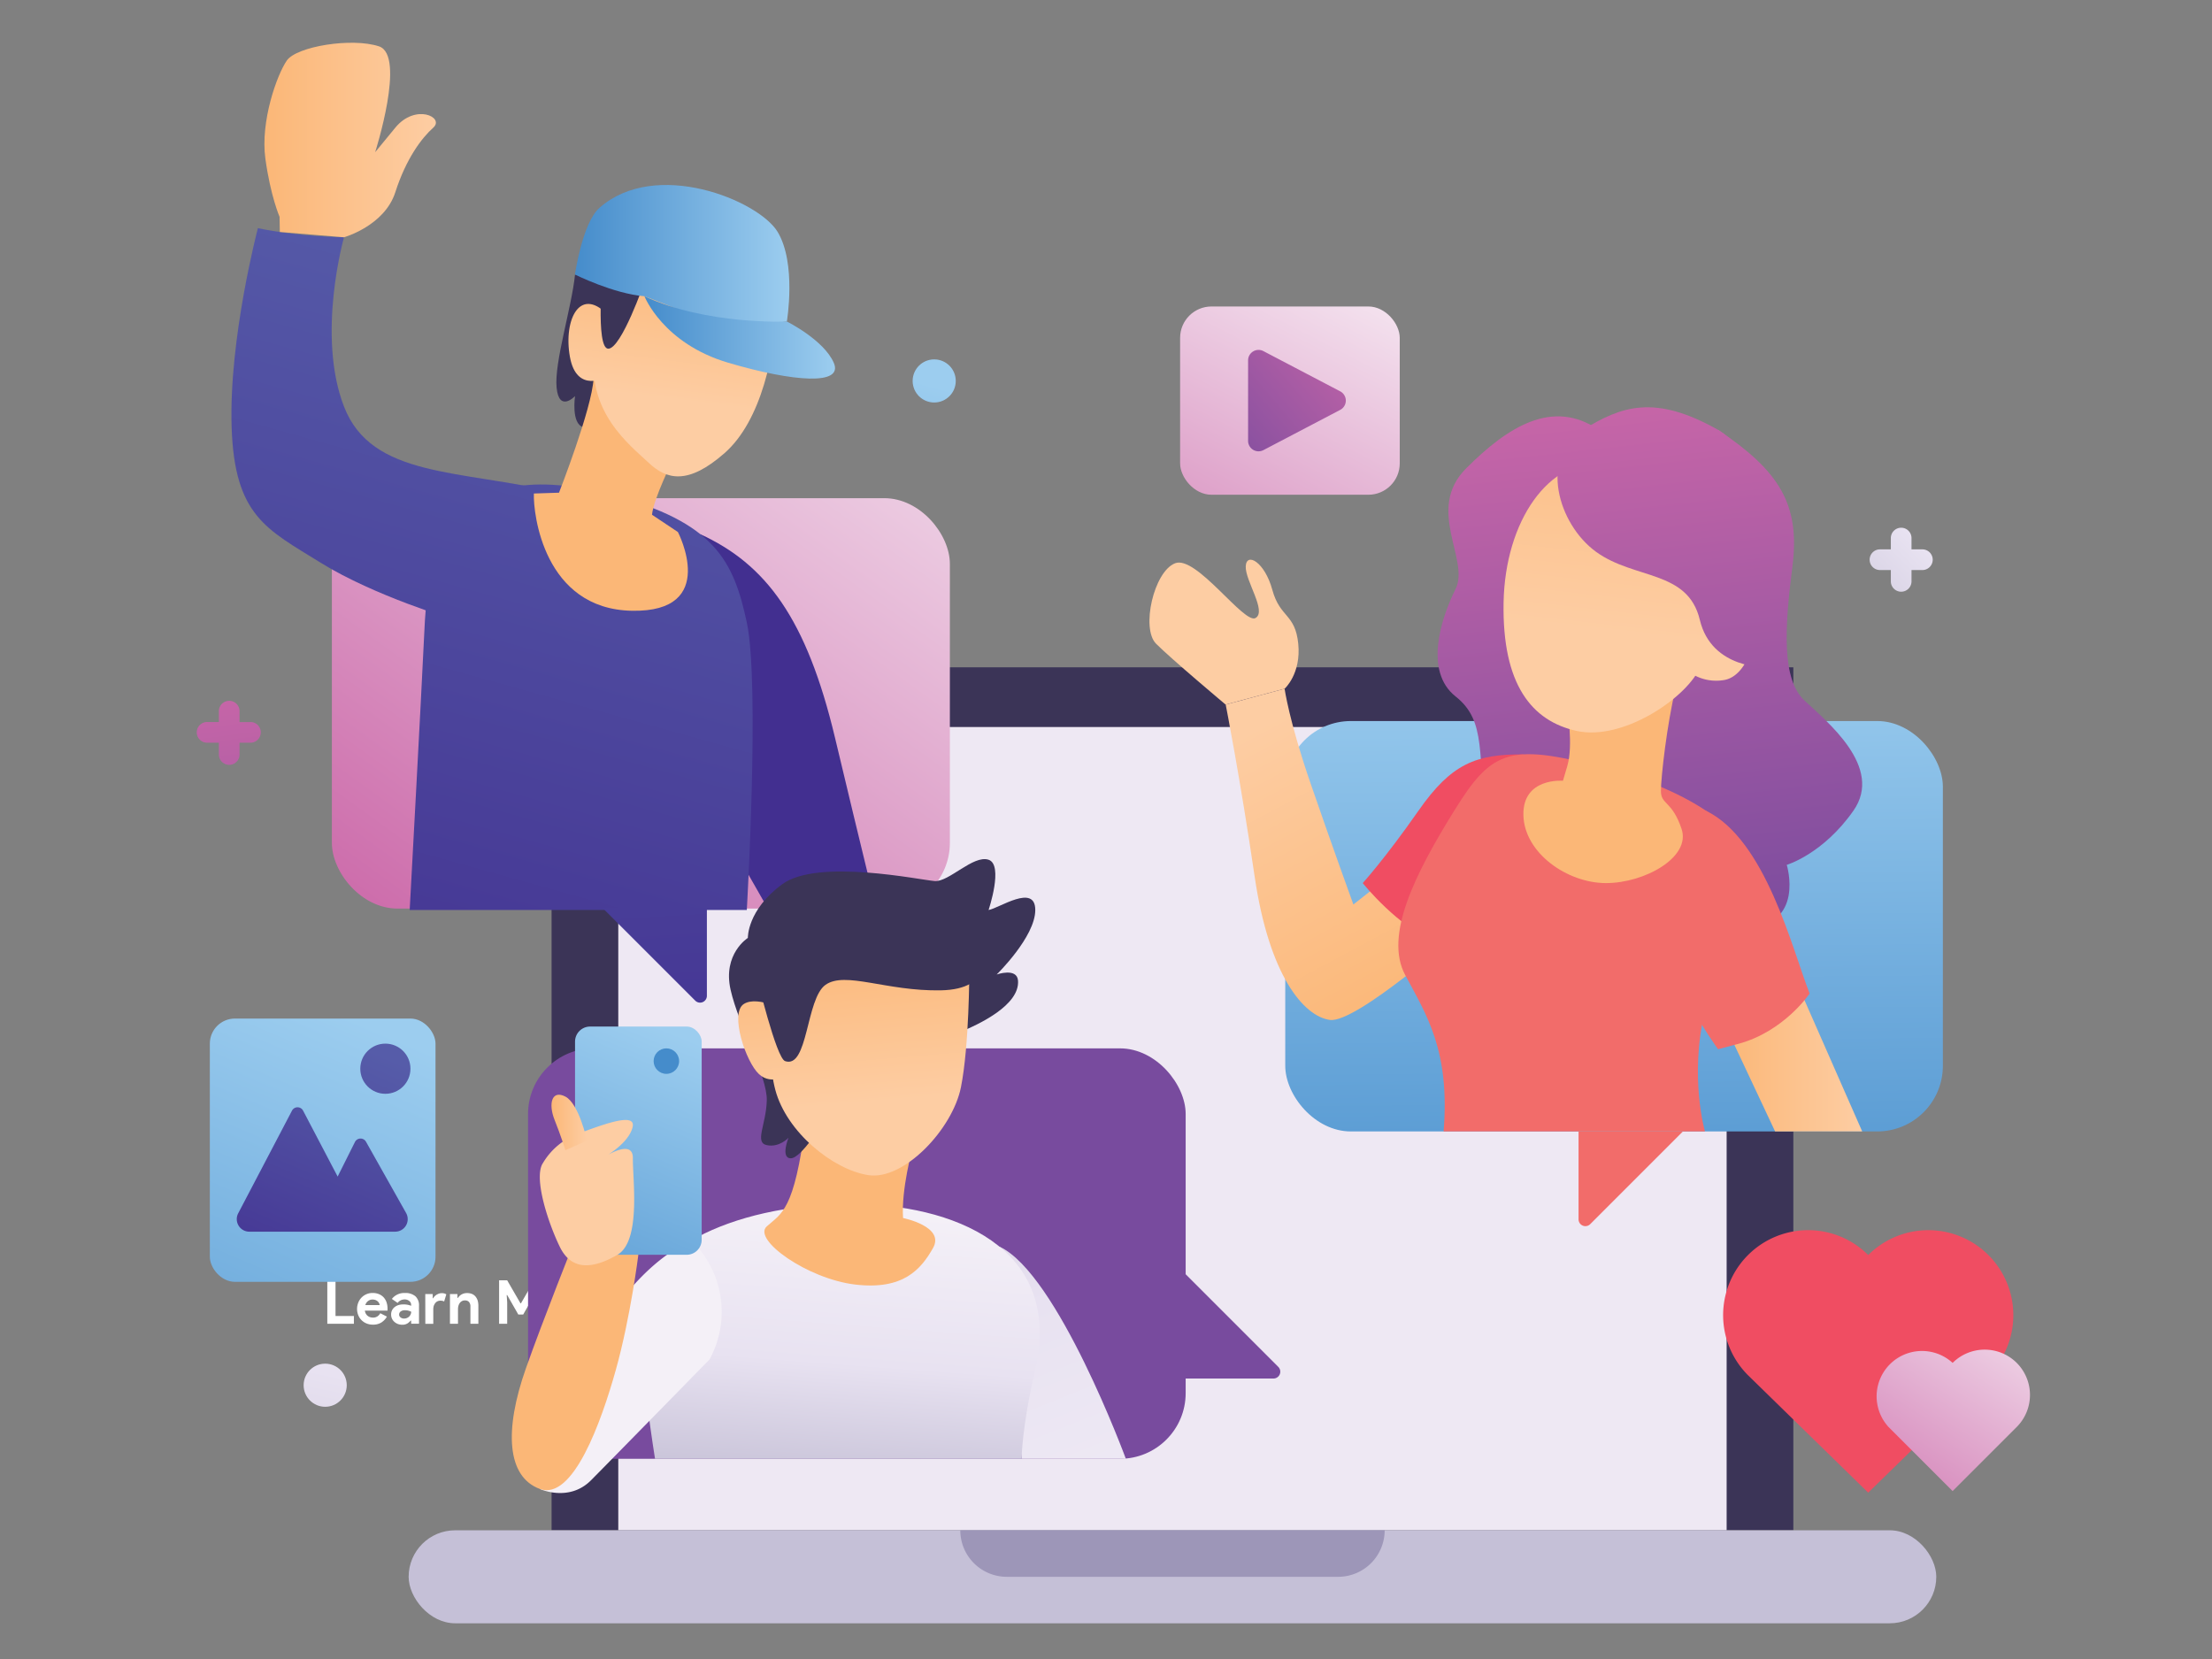 <svg xmlns="http://www.w3.org/2000/svg" xmlns:xlink="http://www.w3.org/1999/xlink" viewBox="0 0 1024 768">
  <rect x="0" y="0" width="1024" height="768" fill="#808080" stroke="none"/>
  <defs>
    <style>
      .a {
        fill: #fff;
      }

      .b {
        fill: #3b3457;
      }

      .c {
        fill: #eee8f3;
      }

      .d {
        fill: url(#a);
      }

      .e {
        fill: #f26c6a;
      }

      .f {
        fill: url(#b);
      }

      .g {
        fill: url(#c);
      }

      .h {
        fill: #f04d62;
      }

      .i {
        fill: #c5c0d7;
      }

      .j {
        fill: url(#d);
      }

      .k {
        fill: url(#e);
      }

      .l {
        fill: #422f90;
      }

      .m {
        fill: url(#f);
      }

      .n {
        fill: url(#g);
      }

      .o {
        fill: #784b9e;
      }

      .p {
        fill: url(#h);
      }

      .q {
        fill: url(#i);
      }

      .r {
        fill: #fbb777;
      }

      .s {
        fill: url(#j);
      }

      .t {
        fill: url(#k);
      }

      .u {
        fill: #f4f0f7;
      }

      .v {
        fill: url(#l);
      }

      .w {
        fill: #458ccb;
      }

      .x {
        fill: #fdcda3;
      }

      .y {
        fill: url(#m);
      }

      .z {
        fill: url(#n);
      }

      .aa {
        fill: url(#o);
      }

      .ab {
        fill: url(#p);
      }

      .ac {
        fill: url(#q);
      }

      .ad {
        fill: url(#r);
      }

      .ae {
        fill: url(#s);
      }

      .af {
        fill: #9d96b8;
      }

      .ag {
        fill: url(#t);
      }

      .ah {
        fill: url(#u);
      }

      .ai {
        fill: url(#v);
      }

      .aj {
        fill: url(#w);
      }

      .ak {
        fill: url(#x);
      }

      .al {
        fill: url(#y);
      }

      .am {
        fill: url(#z);
      }

      .an {
        fill: url(#aa);
      }

      .ao {
        fill: url(#ab);
      }

      .ap {
        fill: url(#ac);
      }

      .aq {
        fill: url(#ad);
      }

      .ar {
        fill: url(#ae);
      }

      .as {
        fill: url(#af);
      }

      .at {
        fill: url(#ag);
      }
    </style>
    <linearGradient id="a" data-name="New Gradient Swatch copy 3" x1="748.84" y1="609.91" x2="745.98" y2="295.84" gradientTransform="translate(1494.38 857.58) rotate(180)" gradientUnits="userSpaceOnUse">
      <stop offset="0" stop-color="#458ccb"/>
      <stop offset="1" stop-color="#9ccdef"/>
    </linearGradient>
    <linearGradient id="b" data-name="New Gradient Swatch copy 2" x1="776.07" y1="444.58" x2="746.02" y2="172.57" gradientUnits="userSpaceOnUse">
      <stop offset="0" stop-color="#784b9e"/>
      <stop offset="1" stop-color="#cb67a8"/>
    </linearGradient>
    <linearGradient id="c" data-name="New Gradient Swatch copy 5" x1="649.71" y1="469.24" x2="579.51" y2="338.21" gradientUnits="userSpaceOnUse">
      <stop offset="0" stop-color="#fbb777"/>
      <stop offset="1" stop-color="#fdcda3"/>
    </linearGradient>
    <linearGradient id="d" data-name="New Gradient Swatch copy 6" x1="197.37" y1="462.43" x2="454.34" y2="108.39" gradientTransform="translate(593.36 651.22) rotate(180)" gradientUnits="userSpaceOnUse">
      <stop offset="0" stop-color="#cb67a8"/>
      <stop offset="1" stop-color="#f8eff6"/>
    </linearGradient>
    <linearGradient id="e" data-name="New Gradient Swatch copy 4" x1="96.21" y1="500.17" x2="210.79" y2="89.02" gradientUnits="userSpaceOnUse">
      <stop offset="0" stop-color="#422f90"/>
      <stop offset="1" stop-color="#565ca9"/>
    </linearGradient>
    <linearGradient id="f" x1="219.32" y1="534.48" x2="333.9" y2="123.33" xlink:href="#e"/>
    <linearGradient id="g" x1="122.37" y1="64.82" x2="201.76" y2="64.82" xlink:href="#c"/>
    <linearGradient id="h" data-name="New Gradient Swatch 2" x1="402.78" y1="437.72" x2="537" y2="775.8" gradientUnits="userSpaceOnUse">
      <stop offset="0" stop-color="#422f90"/>
      <stop offset="0" stop-color="#bfbad1"/>
      <stop offset="0.5" stop-color="#e8e2f1"/>
      <stop offset="1" stop-color="#f4f0f7"/>
    </linearGradient>
    <linearGradient id="i" x1="381.95" y1="701.17" x2="392.4" y2="560.21" xlink:href="#h"/>
    <linearGradient id="j" x1="399.43" y1="432.51" x2="406" y2="509.97" xlink:href="#c"/>
    <linearGradient id="k" x1="350.5" y1="436.66" x2="357.06" y2="514.12" xlink:href="#c"/>
    <linearGradient id="l" x1="247.06" y1="645.87" x2="315.47" y2="479.52" gradientTransform="translate(591.02 1056.11) rotate(180)" xlink:href="#a"/>
    <linearGradient id="m" x1="255.34" y1="519.62" x2="271.74" y2="519.62" xlink:href="#c"/>
    <linearGradient id="n" x1="760.96" y1="151.2" x2="744.84" y2="292.49" xlink:href="#c"/>
    <linearGradient id="o" x1="811.82" y1="157" x2="795.71" y2="298.29" xlink:href="#c"/>
    <linearGradient id="p" x1="791.69" y1="442.85" x2="761.64" y2="170.85" xlink:href="#b"/>
    <linearGradient id="q" x1="798.32" y1="490.83" x2="862.07" y2="490.83" xlink:href="#c"/>
    <linearGradient id="r" x1="658.39" y1="464.59" x2="588.2" y2="333.56" xlink:href="#c"/>
    <linearGradient id="s" x1="310.45" y1="543.78" x2="286.73" y2="145.92" xlink:href="#e"/>
    <linearGradient id="t" x1="521.96" y1="331.61" x2="635.14" y2="111.62" gradientTransform="matrix(1, 0, 0, 1, 0, 0)" xlink:href="#d"/>
    <linearGradient id="u" x1="554.43" y1="215.18" x2="633.13" y2="148.36" xlink:href="#b"/>
    <linearGradient id="v" x1="855.16" y1="720.26" x2="943.36" y2="585.5" gradientTransform="matrix(1, 0, 0, 1, 0, 0)" xlink:href="#d"/>
    <linearGradient id="w" x1="55.49" y1="753.23" x2="173.46" y2="475.85" gradientTransform="matrix(1, 0, 0, 1, 0, 0)" xlink:href="#a"/>
    <linearGradient id="x" x1="128.49" y1="612.74" x2="181.1" y2="489.99" xlink:href="#e"/>
    <linearGradient id="y" x1="127.93" y1="612.5" x2="180.54" y2="489.75" xlink:href="#e"/>
    <linearGradient id="z" x1="322.5" y1="114.71" x2="313.55" y2="185.34" xlink:href="#c"/>
    <linearGradient id="aa" x1="279.06" y1="109.21" x2="270.12" y2="179.84" xlink:href="#c"/>
    <linearGradient id="ab" x1="266.16" y1="118.87" x2="365.43" y2="118.87" gradientTransform="matrix(1, 0, 0, 1, 0, 0)" xlink:href="#a"/>
    <linearGradient id="ac" x1="298.34" y1="156.2" x2="386.56" y2="156.2" gradientTransform="matrix(1, 0, 0, 1, 0, 0)" xlink:href="#a"/>
    <linearGradient id="ad" x1="831.46" y1="307.09" x2="944.11" y2="195.97" xlink:href="#h"/>
    <linearGradient id="ae" x1="126.97" y1="502" x2="102.62" y2="311.72" xlink:href="#b"/>
    <linearGradient id="af" x1="383.21" y1="354.9" x2="431.93" y2="178.32" gradientTransform="matrix(1, 0, 0, 1, 0, 0)" xlink:href="#a"/>
    <linearGradient id="ag" x1="126.17" y1="764.15" x2="177.23" y2="506.63" xlink:href="#h"/>
  </defs>
  <g>
    <g>
      <path class="a" d="M151.52,592.7h3.8v16.52h8.51v3.59H151.52Z"/>
      <path class="a" d="M179.11,609.5a7.7,7.7,0,0,1-2.57,2.72,7.17,7.17,0,0,1-3.95,1,7.49,7.49,0,0,1-2.9-.55,6.91,6.91,0,0,1-3.85-3.85,7.85,7.85,0,0,1,0-5.75,7,7,0,0,1,3.74-3.92,6.84,6.84,0,0,1,2.88-.59,7.39,7.39,0,0,1,3,.55,6,6,0,0,1,2.17,1.51,6.58,6.58,0,0,1,1.32,2.29,8.86,8.86,0,0,1,.45,2.87v.33a1.89,1.89,0,0,0,0,.31,1.55,1.55,0,0,0,0,.31H168.91a3.87,3.87,0,0,0,.47,1.45,3.4,3.4,0,0,0,.87,1,3.35,3.35,0,0,0,1.14.59,4.46,4.46,0,0,0,1.26.18,3.6,3.6,0,0,0,2.09-.57,4.22,4.22,0,0,0,1.31-1.45Zm-3.34-5.34a2.41,2.41,0,0,0-.24-.82,2.85,2.85,0,0,0-.62-.84,3.12,3.12,0,0,0-1-.64,3.69,3.69,0,0,0-1.45-.26,3.36,3.36,0,0,0-2.07.68,3.52,3.52,0,0,0-1.27,1.88Z"/>
      <path class="a" d="M190.32,611.35h-.23a6.31,6.31,0,0,1-1.55,1.35,4.47,4.47,0,0,1-2.35.56,5.82,5.82,0,0,1-2-.35,5.16,5.16,0,0,1-1.64-1,4.42,4.42,0,0,1-1.1-1.49,4.59,4.59,0,0,1-.39-1.91,4.25,4.25,0,0,1,1.6-3.4,5.5,5.5,0,0,1,1.78-.94,7.63,7.63,0,0,1,2.24-.32,9.71,9.71,0,0,1,2.22.21,11,11,0,0,1,1.43.43v-.42a2.25,2.25,0,0,0-.87-1.81,3.27,3.27,0,0,0-2.16-.71,4,4,0,0,0-3.23,1.6l-2.67-1.83a7.21,7.21,0,0,1,6-2.75,7.12,7.12,0,0,1,4.89,1.5,5.67,5.67,0,0,1,1.68,4.45v8.26h-3.62Zm0-4.13a7.35,7.35,0,0,0-1.33-.49,6,6,0,0,0-1.51-.18,3.22,3.22,0,0,0-2,.57,1.78,1.78,0,0,0-.71,1.42,1.6,1.6,0,0,0,.69,1.35,2.6,2.6,0,0,0,1.58.51,3.32,3.32,0,0,0,1.35-.27,3.43,3.43,0,0,0,1.06-.7,3.2,3.2,0,0,0,.91-2.21Z"/>
      <path class="a" d="M196.87,599.05h3.45V601h.23a3.33,3.33,0,0,1,.67-.93,5.2,5.2,0,0,1,.94-.74,5.78,5.78,0,0,1,1.13-.5,3.79,3.79,0,0,1,1.19-.19,4.55,4.55,0,0,1,1.25.15,3.12,3.12,0,0,1,.88.41l-1,3.29a2.83,2.83,0,0,0-.74-.27,4.17,4.17,0,0,0-1-.1,3.11,3.11,0,0,0-1.38.3,2.91,2.91,0,0,0-1,.83,4.23,4.23,0,0,0-.68,1.26,5.2,5.2,0,0,0-.23,1.56v6.78h-3.68Z"/>
      <path class="a" d="M211.75,600.84H212a4.65,4.65,0,0,1,1.74-1.64,5.14,5.14,0,0,1,2.5-.6,5.8,5.8,0,0,1,2.28.42,4.21,4.21,0,0,1,1.61,1.19,5.47,5.47,0,0,1,1,1.86,8.55,8.55,0,0,1,.32,2.4v8.34h-3.68v-7.89a3.17,3.17,0,0,0-.66-2.21,2.47,2.47,0,0,0-1.92-.71,2.66,2.66,0,0,0-1.34.32,3.13,3.13,0,0,0-1,.87,4,4,0,0,0-.62,1.29,5.87,5.87,0,0,0-.21,1.59v6.74H208.3V599.05h3.45Z"/>
      <path class="a" d="M231.05,592.7h3.74l6.15,10.64h.23l6.15-10.64h3.76v20.11h-3.76v-9.92l.22-3.37h-.22l-5.11,9h-2.28l-5.14-9h-.23l.23,3.37v9.92h-3.74Z"/>
      <path class="a" d="M261.2,598.6a7.5,7.5,0,0,1,2.93.55A6.71,6.71,0,0,1,268,603a8.19,8.19,0,0,1,0,5.9,6.71,6.71,0,0,1-3.82,3.83,7.5,7.5,0,0,1-2.93.55,7.58,7.58,0,0,1-2.94-.55,6.79,6.79,0,0,1-3.82-3.83,8.19,8.19,0,0,1,0-5.9,6.79,6.79,0,0,1,3.82-3.83A7.58,7.58,0,0,1,261.2,598.6Zm0,11.26a3.73,3.73,0,0,0,1.36-.26,3.53,3.53,0,0,0,1.17-.78,3.91,3.91,0,0,0,.8-1.23,4.9,4.9,0,0,0,0-3.32,3.69,3.69,0,0,0-.8-1.23,3.57,3.57,0,0,0-5.86,1.23,4.74,4.74,0,0,0,0,3.32,3.74,3.74,0,0,0,.8,1.23,3.55,3.55,0,0,0,1.15.78A3.72,3.72,0,0,0,261.2,609.86Z"/>
      <path class="a" d="M270.58,599.05H274V601h.23a3.37,3.37,0,0,1,.68-.93,4.87,4.87,0,0,1,.94-.74,5.69,5.69,0,0,1,1.12-.5,3.84,3.84,0,0,1,1.19-.19,4.5,4.5,0,0,1,1.25.15,3.19,3.19,0,0,1,.89.41l-1,3.29a3,3,0,0,0-.75-.27,4,4,0,0,0-1-.1,3.11,3.11,0,0,0-1.38.3,2.83,2.83,0,0,0-1.05.83,3.82,3.82,0,0,0-.68,1.26,4.9,4.9,0,0,0-.24,1.56v6.78h-3.68Z"/>
      <path class="a" d="M294.21,609.5a7.79,7.79,0,0,1-2.57,2.72,7.2,7.2,0,0,1-3.95,1,7.5,7.5,0,0,1-2.91-.55,6.9,6.9,0,0,1-2.32-1.53,7.1,7.1,0,0,1-1.53-2.32,7.68,7.68,0,0,1-.55-2.93,7.45,7.45,0,0,1,.54-2.82,7.14,7.14,0,0,1,1.49-2.34,7.24,7.24,0,0,1,2.26-1.58,6.81,6.81,0,0,1,2.88-.59,7.43,7.43,0,0,1,2.95.55,6,6,0,0,1,2.16,1.51A6.58,6.58,0,0,1,294,603a8.86,8.86,0,0,1,.45,2.87v.33a1.89,1.89,0,0,0,0,.31,1.56,1.56,0,0,0,0,.31H284a3.87,3.87,0,0,0,.46,1.45,3.72,3.72,0,0,0,.87,1,3.45,3.45,0,0,0,1.14.59,4.46,4.46,0,0,0,1.26.18,3.64,3.64,0,0,0,2.1-.57,4.3,4.3,0,0,0,1.3-1.45Zm-3.35-5.34a2.21,2.21,0,0,0-.24-.82,2.81,2.81,0,0,0-.61-.84,3.06,3.06,0,0,0-1-.64,3.67,3.67,0,0,0-1.44-.26,3.37,3.37,0,0,0-2.08.68,3.51,3.51,0,0,0-1.26,1.88Z"/>
    </g>
    <g>
      <rect class="b" x="255.34" y="308.92" width="574.85" height="399.49"/>
      <rect class="c" x="356.84" y="265.94" width="371.86" height="513.09" transform="translate(1065.25 -20.28) rotate(90)"/>
      <rect class="d" x="594.97" y="333.8" width="304.43" height="189.99" rx="30.39" transform="translate(1494.38 857.58) rotate(-180)"/>
      <path class="e" d="M730.76,564.45V523.79h48.3l-42.9,42.9A3.16,3.16,0,0,1,730.76,564.45Z"/>
      <path class="f" d="M795.36,199c28.26,19,38.09,34.38,34.4,63.24s-4.91,52.18,5.53,62,36.83,30.91,22.71,51.06-30.86,25.07-30.86,25.07,8.76,28.24-19.48,29.47-114.19-11.67-119.1-46.05,0-49.73-14.73-61.39-6.75-36.22,0-49.73-14.12-36.83,4.91-55.87,39.9-32.53,61.39-17.8S795.36,199,795.36,199Z"/>
      <path class="g" d="M639.07,408.81l-12.55,9.9s-10.45-28.77-20.1-56.88-11.74-43-11.74-43l-27.27,7.34s6.71,34,13.42,79.71,22.66,64.6,34.82,66.27,60-40.84,60-40.84Z"/>
      <path class="h" d="M705.22,349.22c-21.88-.08-33.23,4.11-48.58,26.1s-25.79,33.49-25.79,33.49,16.52,20.75,34.66,27.65S705.22,349.22,705.22,349.22Z"/>
      <path class="e" d="M747.19,356.8c-48.19-13.51-56.17-10.23-74,18.52s-32.53,57.61-22.71,76,20.87,35,17.8,72.45h121s-7.37-25.18,0-55.87,36.22-51.57,18.41-76.13S747.19,356.8,747.19,356.8Z"/>
      <rect class="i" x="189.17" y="708.42" width="707.19" height="43.05" rx="21.53"/>
      <rect class="j" x="153.64" y="230.61" width="286.08" height="189.99" rx="30.39" transform="translate(593.36 651.22) rotate(-180)"/>
      <path class="k" d="M258.8,228.12c-46.17-10.86-86.71-6.8-99.55-39.91s0-78.37,0-78.37-21.61-.34-39.86-4.22c0,0-13.51,51.12-12.16,92.19S123.45,245,148.44,260.5s61.79,26.35,61.79,26.35Z"/>
      <path class="l" d="M324.16,247.29c30.34,13.89,49.2,38.88,62.4,94.28s19.29,79.72,19.29,79.72h-50l-24.32-42.56Z"/>
      <path class="m" d="M282.81,229c48.15,12.66,56.83,30.79,62.91,59.17s0,133.09,0,133.09H189.66s5.4-99.31,6.75-128.36S201.65,207.69,282.81,229Z"/>
      <path class="n" d="M159.25,109.84S178,104.57,183,89s12.19-25.11,17.57-29.9-8.24-11.36-17.57,0l-9.33,11.36s14.35-44.84,1.79-49-38.15,0-42.69,6.57-12.31,28.1-9.92,45.44,6.57,26.91,6.57,26.91l.12,7Z"/>
      <rect class="o" x="244.44" y="485.32" width="304.43" height="189.99" rx="30.39" transform="translate(793.32 1160.63) rotate(-180)"/>
      <path class="p" d="M462.65,577.09c26.93,12.38,58.54,98.22,58.54,98.22H472.94Z"/>
      <path class="q" d="M393.4,557.35c47.22-.14,99,19.72,85.81,76.71-6.27,27.11-6.27,41.25-6.27,41.25H303.23s-6.66-41.31-7.49-67.66S336.32,557.53,393.4,557.35Z"/>
      <path class="r" d="M422.39,531.76s-5.21,18.65-4.34,32.1c0,0,19.52,3.9,13.88,13.88s-13.88,19.52-36,16.92-47.71-20.83-41-26.9,12.79-6.94,18-48.14Z"/>
      <path class="b" d="M444,477.94c9.41-3.76,28.13-12.72,27.27-24-.47-6.11-9.87-2.82-9.87-2.82s17.86-17.41,17.86-29.86-16.92-.71-21.62,0c0,0,7.05-20.91,0-23.26s-18.34,10.34-24.92,9.87-54.08-10.57-70.51,1.41-16,24.91-16,24.91-11.75,7.36-8,24,17.06,40,16.76,51.24-5.81,19.47,0,20.69S365,526.72,365,526.72s-3.78,9.49,1.09,9.49,15.08-16.79,15.08-16.79Z"/>
      <path class="s" d="M448.72,449.71s0,34.23-3.87,53.6S418.44,546.58,401.94,544s-37.82-20-43-39.39-3.88-64.28-3.88-64.28Z"/>
      <path class="t" d="M365,497.22s-7.56,5.64-13.67,0-13.63-28.21-7-32.44S365,468.54,365,468.54Z"/>
      <path class="b" d="M454.92,440.33s5.64,17.69-19.52,18.13-44.14-9-53.25-2.55-8,39-18.71,35.31c-4.11-1.41-13.06-38.84-13.06-38.84V430.69Z"/>
      <path class="u" d="M320.05,574.25h0c-32.64,15-58,62.37-65.09,101.06l-5,14s13.47,6.2,23.65-4.06,54.84-55.9,54.84-55.9A45.93,45.93,0,0,0,320.05,574.25Z"/>
      <path class="r" d="M295.51,580.89s-3.59,28.79-10.4,53.17-19.91,60.83-35.19,55.22-16.6-27.1-6.47-55.81c8-22.69,22.74-59.56,22.74-59.56Z"/>
      <rect class="v" x="266.19" y="475.23" width="58.63" height="105.66" rx="6.97" transform="translate(591.02 1056.11) rotate(-180)"/>
      <circle class="w" cx="308.48" cy="491.22" r="5.9"/>
      <path class="x" d="M251.27,538.54a31.58,31.58,0,0,1,16.27-13.67c14-5.26,27-9.73,25.29-3-2,8-14.09,14.36-14.09,14.36s14.38-9.8,14.24,0,3.88,38.28-7.2,44.68-21.14,7.65-26.67-3.8-11.93-31.39-8-38.34Z"/>
      <path class="y" d="M261.74,532.46s-2-6.49-5-14-1.33-14.12,5-10.81,10,20.4,10,20.4Z"/>
      <path class="r" d="M725.54,328.39s2.86,16.54,0,26.27l-2,6.77s-18.71-1.59-18.31,15.93,20.31,31.45,38.22,31.45,39.41-11.95,35-25.08-9.56-11.15-9.56-17.52,2.79-31,6.77-47.38Z"/>
      <path class="z" d="M743,214.48c-25.95-2.7-46.3,26.73-46.95,64.56s13,54.77,33.91,59.34,49.56-14.35,56.73-28.7S824.55,223,743,214.48Z"/>
      <path class="aa" d="M786.85,287s15.12-10.75,21.89-3.58,1.2,29.86-11,31.45a21.34,21.34,0,0,1-18.73-6.37Z"/>
      <path class="ab" d="M732.76,199c-20.31,12.61-11.66,43.59,6.14,56.48s42.48,8.33,48,31.48,31.25,21.93,31.25,21.93S824.8,215.6,795.36,199,750.57,188,732.76,199Z"/>
      <polygon class="ac" points="833.09 457.87 862.07 523.78 821.75 523.78 798.32 473.94 833.09 457.87"/>
      <path class="e" d="M789.73,375.32c27.76,13.4,40,64.36,48,84.62,0,0-11.79,17.64-33.16,23.33l-9.23,2.45s-28.63-39.12-25.47-63.23S789.73,375.32,789.73,375.32Z"/>
      <path class="ad" d="M594.68,318.83S602.4,312,601,298s-8.45-11.92-12-24.94-12-17.58-12.31-10.9,9.84,20.75,4.57,23.92-27.44-29.2-37.29-25.33-15.83,30.18-8.79,37.25,32.19,28.17,32.19,28.17Z"/>
      <path class="ae" d="M327.24,461V420.32h-48.3l42.9,42.9A3.16,3.16,0,0,0,327.24,461Z"/>
      <path class="o" d="M589.52,638.16H548.85v-48.3l42.9,42.9A3.16,3.16,0,0,1,589.52,638.16Z"/>
      <path class="af" d="M444.55,708.42H641a0,0,0,0,1,0,0v0a21.53,21.53,0,0,1-21.53,21.53H466.08a21.53,21.53,0,0,1-21.53-21.53v0a0,0,0,0,1,0,0Z"/>
      <rect class="ag" x="546.31" y="141.88" width="101.67" height="87.15" rx="14.52"/>
      <path class="ah" d="M577.78,204.08V166.83a4.84,4.84,0,0,1,7.09-4.29l35.56,18.63a4.84,4.84,0,0,1,0,8.57l-35.56,18.63A4.84,4.84,0,0,1,577.78,204.08Z"/>
      <g>
        <path class="h" d="M920.48,581a39.34,39.34,0,0,0-55.63,0,39.34,39.34,0,1,0-55.64,55.64L864.85,691l55.63-54.32A39.33,39.33,0,0,0,920.48,581Z"/>
        <path class="ai" d="M933.6,630.92a21,21,0,0,0-29.67,0,21,21,0,0,0-29.67,29.67l29.67,29.67,29.67-29.67A21,21,0,0,0,933.6,630.92Z"/>
      </g>
      <rect class="aj" x="97.14" y="471.52" width="104.47" height="121.88" rx="11.61"/>
      <path class="ak" d="M188,561.54l-18.57-33a2.9,2.9,0,0,0-5.12.13l-8,16-16-30.52a2.9,2.9,0,0,0-5.14,0l-24.9,47.53a5.81,5.81,0,0,0,5.14,8.5H183A5.8,5.8,0,0,0,188,561.54Z"/>
      <circle class="al" cx="178.4" cy="494.74" r="11.61"/>
      <path class="b" d="M280.82,174.46S275.7,199.32,270,197.74s-3.8-14.38-3.8-14.38-7.36,7.76-8.53-3.87,7-37.15,8.53-52.44l22.56,3.2-9.62,36.44Z"/>
      <path class="r" d="M311.53,212.83s-8.92,17.82-9.7,25.47l12,8s19.39,37.22-21.32,36.44-45.75-45-45.36-54.28l11.63-.38s15.29-39,16-52.86Z"/>
      <path class="am" d="M359.78,138.13c-.62,25.42-7.43,56.72-24.31,71.58s-26.83,12.44-35.22,4.49-29.58-23.88-24.73-52.78,8-47,22.08-53.18S360.59,104.88,359.78,138.13Z"/>
      <path class="an" d="M280.82,174.46s-13.88,8.13-17-9.32,5-33.73,18.61-18.22Z"/>
      <path class="b" d="M298.34,130.63s-10.68,30.79-16.75,30.79-2.49-38.15-2.49-38.15Z"/>
      <path class="ao" d="M364.26,148.84s4.57-27.06-4.34-41.6-56.43-34-82.44-11c-7.9,7-11.32,30.85-11.32,30.85S284,136,298.34,137.14l38.79,15Z"/>
      <path class="ap" d="M364.26,148.84s-37,1.71-65.92-11.7c0,0,8.53,21.86,38.78,30.78s53.5,10.62,48.85,0S364.26,148.84,364.26,148.84Z"/>
      <path class="aq" d="M890.14,254.32h-5.25v-5.24a4.78,4.78,0,1,0-9.56,0v5.24h-5.25a4.79,4.79,0,0,0,0,9.57h5.25v5.25a4.78,4.78,0,0,0,9.56,0v-5.25h5.25a4.79,4.79,0,0,0,0-9.57Z"/>
      <path class="ar" d="M116.15,334.29H110.9V329a4.79,4.79,0,0,0-9.57,0v5.25H96.09a4.79,4.79,0,1,0,0,9.57h5.24v5.24a4.79,4.79,0,1,0,9.57,0v-5.24h5.25a4.79,4.79,0,0,0,0-9.57Z"/>
      <circle class="as" cx="432.47" cy="176.35" r="9.98"/>
      <circle class="at" cx="150.54" cy="641.26" r="9.98"/>
    </g>
  </g>
</svg>
